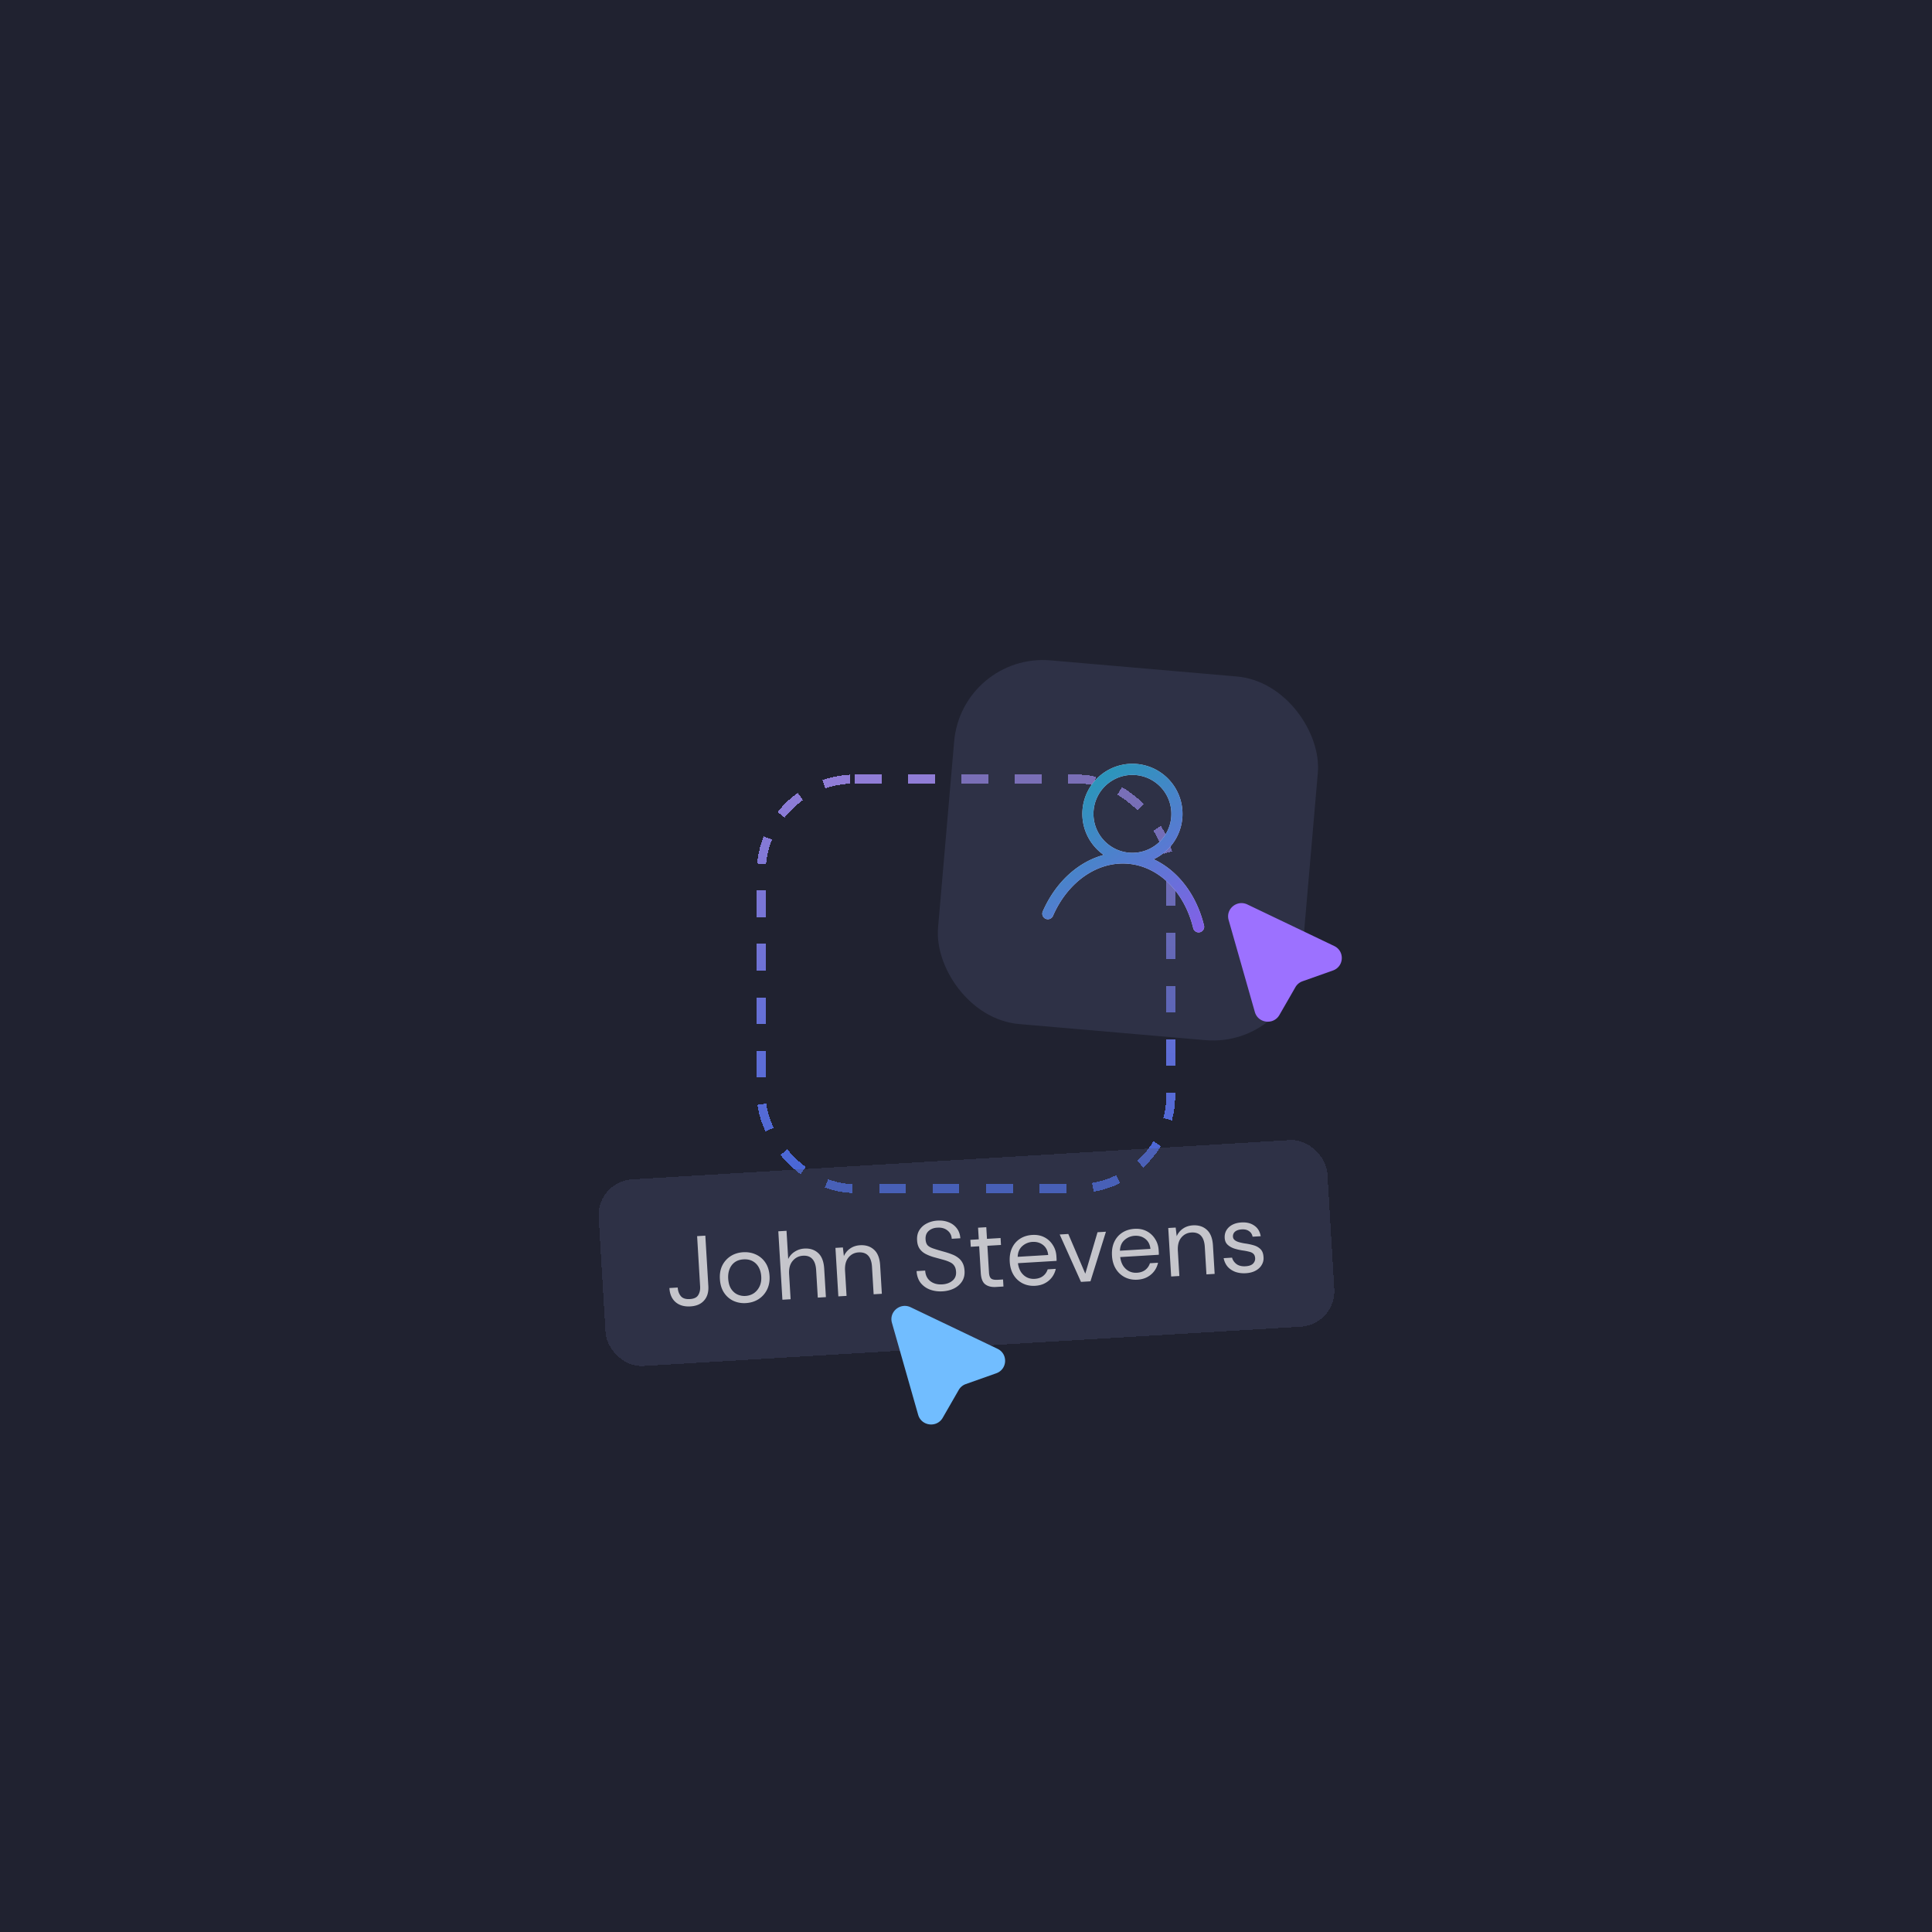 <svg xmlns="http://www.w3.org/2000/svg" width="434" height="434" fill="none"><path fill="#202230" d="M0 0h434v434H0z"/><g filter="url(#a)"><rect width="92" height="92" x="171" y="171" stroke="url(#b)" stroke-dasharray="6 6" stroke-opacity=".8" stroke-width="2" rx="21" shape-rendering="crispEdges"/></g><g filter="url(#c)"><rect width="82" height="82" x="216.063" y="146.621" fill="#4C5175" fill-opacity=".32" rx="20" transform="rotate(4.942 216.063 146.621)"/></g><g filter="url(#d)"><rect width="164" height="42" x="134" y="261.411" fill="#4C5175" fill-opacity=".32" rx="8" shape-rendering="crispEdges" transform="rotate(-3.42 134 261.411)"/><path fill="#fff" fill-opacity=".72" d="M155.095 289.466c-1.391.083-2.505-.24-3.342-.968-.837-.729-1.296-1.781-1.378-3.158l1.866-.111c.047.776.276 1.416.688 1.92.412.505 1.094.728 2.046.671.922-.055 1.544-.349 1.864-.882.336-.535.481-1.183.435-1.944l-.676-11.31 1.845-.11.676 11.31c.081 1.361-.236 2.446-.952 3.252-.701.806-1.725 1.25-3.072 1.33Zm12.452-.744a5.823 5.823 0 0 1-2.784-.495 5.13 5.13 0 0 1-2.115-1.835c-.55-.834-.861-1.859-.933-3.074-.069-1.156.112-2.174.545-3.052a5.293 5.293 0 0 1 1.88-2.096c.821-.519 1.759-.81 2.813-.873 1.01-.06 1.945.104 2.806.494a5.076 5.076 0 0 1 2.158 1.81c.563.819.881 1.835.954 3.051.066 1.112-.116 2.115-.548 3.008a5.322 5.322 0 0 1-1.898 2.163c-.82.534-1.78.833-2.878.899Zm-.095-1.603c.717-.043 1.351-.25 1.902-.621.55-.385.975-.896 1.275-1.531.3-.635.425-1.369.375-2.204-.047-.79-.236-1.484-.565-2.082a3.418 3.418 0 0 0-1.36-1.373c-.578-.318-1.262-.454-2.052-.406-.806.048-1.475.271-2.01.671-.52.398-.9.913-1.142 1.544-.241.632-.339 1.328-.294 2.09.058.966.281 1.746.669 2.34.387.579.868.999 1.442 1.258.573.245 1.159.35 1.76.314Zm8.304.848-.918-15.373 1.844-.11.38 6.347a3.81 3.81 0 0 1 1.466-1.653 4.389 4.389 0 0 1 2.162-.702c1.259-.075 2.293.26 3.101 1.005.808.73 1.26 1.908 1.357 3.533l.381 6.369-1.823.109-.369-6.171c-.067-1.128-.352-1.963-.855-2.506-.488-.544-1.185-.788-2.093-.734-.952.057-1.729.449-2.332 1.175-.604.712-.868 1.698-.793 2.957l.337 5.644-1.845.11Zm12.568-.751-.651-10.893 1.669-.1.226 1.948a3.96 3.96 0 0 1 1.419-1.715c.635-.435 1.37-.677 2.204-.727 1.289-.077 2.337.257 3.146 1.002.822.73 1.282 1.907 1.379 3.532l.38 6.369-1.844.11-.369-6.171c-.068-1.127-.353-1.962-.855-2.505-.503-.543-1.223-.787-2.16-.731-.937.056-1.699.447-2.288 1.173-.574.71-.824 1.695-.749 2.954l.337 5.644-1.844.11Zm23.423-1.136c-1.039.063-1.995-.071-2.867-.401a4.816 4.816 0 0 1-2.097-1.528c-.526-.703-.821-1.574-.883-2.614l1.932-.115c.062 1.025.447 1.817 1.156 2.377.709.545 1.597.786 2.666.722.937-.056 1.7-.329 2.287-.82.603-.491.879-1.154.829-1.989-.034-.571-.164-1.018-.389-1.343-.211-.34-.521-.608-.929-.804-.41-.21-.92-.4-1.533-.569-.613-.17-1.337-.369-2.174-.598-.747-.22-1.395-.482-1.942-.787a3.662 3.662 0 0 1-1.259-1.159c-.308-.481-.483-1.066-.524-1.754-.069-.907.091-1.681.479-2.321a4.114 4.114 0 0 1 1.671-1.532c.727-.382 1.536-.599 2.43-.652.907-.055 1.73.065 2.467.359a4.068 4.068 0 0 1 1.844 1.344c.477.604.75 1.359.818 2.266l-1.932.115c-.047-.776-.363-1.396-.949-1.861-.587-.479-1.327-.692-2.22-.638-.792.018-1.454.256-1.985.713-.531.458-.772 1.097-.723 1.917.033.542.168.967.407 1.276.253.293.664.541 1.234.742.571.201 1.357.44 2.358.718.716.193 1.361.404 1.933.634a5.193 5.193 0 0 1 1.459.816c.401.314.718.707.952 1.178.233.456.37 1.028.411 1.716.055.923-.139 1.72-.584 2.393-.431.658-1.032 1.179-1.802 1.563-.757.368-1.604.58-2.541.636Zm11.978-.98c-.996.06-1.793-.135-2.393-.584-.6-.449-.938-1.303-1.013-2.562l-.358-5.996-1.889.113-.093-1.559 1.889-.113-.156-2.613 1.844-.11.156 2.613 3.053-.182.093 1.559-3.052.182.358 5.995c.041.689.208 1.149.501 1.381.292.218.79.305 1.493.263l1.163-.069.095 1.581-1.691.101Zm8.801-.261c-1.01.06-1.939-.12-2.787-.539a5.073 5.073 0 0 1-2.029-1.862c-.52-.836-.814-1.832-.884-2.989-.068-1.142.092-2.151.481-3.026.402-.891.992-1.595 1.769-2.111.791-.532 1.728-.831 2.812-.896 1.024-.061 1.931.113 2.719.521a4.784 4.784 0 0 1 1.889 1.738c.485.736.756 1.579.813 2.53l.029.484c.007.117.01.3.011.55l-8.675.518a4.85 4.85 0 0 0 .621 1.903c.34.538.777.952 1.308 1.244.547.29 1.156.416 1.83.375.761-.045 1.388-.259 1.879-.641.491-.382.836-.88 1.035-1.494l1.822-.109a4.845 4.845 0 0 1-.836 1.857 4.706 4.706 0 0 1-1.573 1.35c-.625.346-1.37.545-2.234.597Zm-3.915-6.51 6.852-.41c-.103-.978-.486-1.727-1.149-2.245-.662-.519-1.455-.751-2.377-.696a3.701 3.701 0 0 0-2.301.953c-.642.568-.984 1.367-1.025 2.398Zm14.217 5.63-4.78-10.646 1.933-.116 3.816 8.918 2.75-9.31 1.888-.113-3.477 11.139-2.13.128Zm12.667-.493c-1.01.06-1.939-.119-2.787-.539a5.073 5.073 0 0 1-2.029-1.862c-.52-.836-.815-1.832-.884-2.989-.068-1.142.092-2.15.481-3.026.402-.891.991-1.594 1.769-2.111.791-.532 1.728-.831 2.811-.895 1.025-.062 1.932.112 2.72.52a4.793 4.793 0 0 1 1.889 1.739c.485.735.756 1.578.813 2.53l.029.483c.007.117.01.301.01.55l-8.674.519c.087.714.294 1.349.62 1.902.341.538.777.953 1.309 1.244.546.291 1.156.416 1.83.376.761-.046 1.387-.26 1.879-.641a3.023 3.023 0 0 0 1.034-1.495l1.823-.109a4.845 4.845 0 0 1-.836 1.857 4.697 4.697 0 0 1-1.573 1.351c-.626.346-1.37.544-2.234.596Zm-3.915-6.51 6.851-.41c-.102-.978-.485-1.726-1.148-2.245-.663-.519-1.455-.751-2.377-.695a3.7 3.7 0 0 0-2.302.953c-.642.567-.983 1.366-1.024 2.397Zm11.505 5.792-.651-10.893 1.669-.099.227 1.948a3.96 3.96 0 0 1 1.418-1.716c.635-.435 1.37-.677 2.204-.727 1.289-.077 2.337.257 3.146 1.002.822.73 1.282 1.907 1.379 3.532l.38 6.369-1.844.11-.369-6.171c-.067-1.127-.352-1.962-.855-2.505-.503-.543-1.222-.787-2.159-.731-.937.056-1.7.447-2.289 1.173-.574.71-.824 1.695-.749 2.954l.338 5.644-1.845.11Zm16.777-.738c-.864.051-1.648-.049-2.354-.3-.706-.267-1.288-.658-1.745-1.174-.443-.532-.738-1.168-.886-1.909l1.889-.113c.151.564.481 1.044.99 1.44.522.38 1.2.545 2.035.495.776-.046 1.337-.241 1.684-.585.346-.359.505-.765.478-1.219-.026-.439-.156-.769-.39-.991-.219-.222-.537-.379-.954-.471a12.322 12.322 0 0 0-1.493-.286 12.812 12.812 0 0 1-1.833-.419c-.599-.2-1.101-.485-1.505-.858-.405-.373-.626-.881-.665-1.525-.038-.644.089-1.218.383-1.72.293-.502.724-.91 1.293-1.223.584-.314 1.278-.495 2.083-.544 1.157-.069 2.119.168 2.886.71.78.526 1.261 1.32 1.442 2.382l-1.822.109c-.107-.552-.374-.97-.803-1.253-.414-.298-.958-.427-1.632-.387-.658.039-1.163.209-1.512.509a1.335 1.335 0 0 0-.461 1.13c.017.292.134.535.352.728.217.193.52.351.91.475.404.122.873.226 1.407.312.741.103 1.418.246 2.031.43.613.183 1.116.477 1.507.879.391.388.609.97.656 1.746a2.878 2.878 0 0 1-.402 1.765c-.306.533-.765.965-1.377 1.295-.598.329-1.328.52-2.192.572Z"/></g><g filter="url(#e)"><path fill="#9C71FF" d="m285.885 228.332-5.889-20.659c-.706-2.478 1.867-4.617 4.206-3.498l19.511 9.334c2.409 1.153 2.228 4.611-.288 5.502l-6.83 2.42a3 3 0 0 0-1.6 1.331l-3.592 6.244c-1.323 2.3-4.791 1.877-5.518-.674Z"/></g><g filter="url(#f)"><path fill="#71BDFF" d="m206.252 316.813-5.889-20.659c-.706-2.477 1.867-4.616 4.206-3.497l19.511 9.334c2.409 1.152 2.228 4.61-.288 5.502l-6.83 2.42a2.994 2.994 0 0 0-1.6 1.33l-3.591 6.244c-1.323 2.301-4.791 1.877-5.519-.674Z"/></g><path fill="#D1D4EF" fill-rule="evenodd" d="M252.021 174.399a8.758 8.758 0 0 1 9.242 3.019 8.754 8.754 0 0 1 1.808 6.448 8.751 8.751 0 0 1-6.325 7.383 8.73 8.73 0 0 1-6.649-.797 8.754 8.754 0 0 1-4.401-8.669 8.758 8.758 0 0 1 3.281-5.838 8.746 8.746 0 0 1 3.044-1.546Zm3.702-2.745a11.248 11.248 0 0 0-12.509 9.831 11.258 11.258 0 0 0 4.732 10.566c-1.967.526-3.873 1.413-5.647 2.634-3.443 2.369-6.239 5.889-8.066 10.087a1.25 1.25 0 0 0 2.292.997c1.663-3.819 4.176-6.95 7.191-9.025 3.011-2.071 6.384-2.998 9.698-2.711 3.314.286 6.479 1.778 9.089 4.336 2.614 2.561 4.553 6.077 5.535 10.125a1.25 1.25 0 0 0 2.43-.589c-1.08-4.449-3.23-8.397-6.216-11.322-1.538-1.507-3.262-2.708-5.111-3.564a11.25 11.25 0 0 0-3.418-21.365Z" clip-rule="evenodd"/><path fill="url(#g)" fill-rule="evenodd" d="M252.021 174.399a8.758 8.758 0 0 1 9.242 3.019 8.754 8.754 0 0 1 1.808 6.448 8.751 8.751 0 0 1-6.325 7.383 8.73 8.73 0 0 1-6.649-.797 8.754 8.754 0 0 1-4.401-8.669 8.758 8.758 0 0 1 3.281-5.838 8.746 8.746 0 0 1 3.044-1.546Zm3.702-2.745a11.248 11.248 0 0 0-12.509 9.831 11.258 11.258 0 0 0 4.732 10.566c-1.967.526-3.873 1.413-5.647 2.634-3.443 2.369-6.239 5.889-8.066 10.087a1.25 1.25 0 0 0 2.292.997c1.663-3.819 4.176-6.95 7.191-9.025 3.011-2.071 6.384-2.998 9.698-2.711 3.314.286 6.479 1.778 9.089 4.336 2.614 2.561 4.553 6.077 5.535 10.125a1.25 1.25 0 0 0 2.43-.589c-1.08-4.449-3.23-8.397-6.216-11.322-1.538-1.507-3.262-2.708-5.111-3.564a11.25 11.25 0 0 0-3.418-21.365Z" clip-rule="evenodd"/><defs><filter id="a" width="190" height="190" x="122" y="126" color-interpolation-filters="sRGB" filterUnits="userSpaceOnUse"><feFlood flood-opacity="0" result="BackgroundImageFix"/><feColorMatrix in="SourceAlpha" result="hardAlpha" values="0 0 0 0 0 0 0 0 0 0 0 0 0 0 0 0 0 0 127 0"/><feOffset dy="4"/><feGaussianBlur stdDeviation="24"/><feComposite in2="hardAlpha" operator="out"/><feColorMatrix values="0 0 0 0 0.082 0 0 0 0 0.063 0 0 0 0 0.278 0 0 0 0.16 0"/><feBlend in2="BackgroundImageFix" result="effect1_dropShadow_2119_1347"/><feBlend in="SourceGraphic" in2="effect1_dropShadow_2119_1347" result="shape"/></filter><filter id="c" width="105.464" height="105.464" x="200.647" y="138.268" color-interpolation-filters="sRGB" filterUnits="userSpaceOnUse"><feFlood flood-opacity="0" result="BackgroundImageFix"/><feGaussianBlur in="BackgroundImageFix" stdDeviation="5"/><feComposite in2="SourceAlpha" operator="in" result="effect1_backgroundBlur_2119_1347"/><feBlend in="SourceGraphic" in2="effect1_backgroundBlur_2119_1347" result="shape"/></filter><filter id="d" width="262.214" height="147.709" x="86" y="207.627" color-interpolation-filters="sRGB" filterUnits="userSpaceOnUse"><feFlood flood-opacity="0" result="BackgroundImageFix"/><feGaussianBlur in="BackgroundImageFix" stdDeviation="5"/><feComposite in2="SourceAlpha" operator="in" result="effect1_backgroundBlur_2119_1347"/><feColorMatrix in="SourceAlpha" result="hardAlpha" values="0 0 0 0 0 0 0 0 0 0 0 0 0 0 0 0 0 0 127 0"/><feOffset dy="4"/><feGaussianBlur stdDeviation="24"/><feComposite in2="hardAlpha" operator="out"/><feColorMatrix values="0 0 0 0 0.22 0 0 0 0 0.026 0 0 0 0 0.392 0 0 0 0.16 0"/><feBlend in2="effect1_backgroundBlur_2119_1347" result="effect2_dropShadow_2119_1347"/><feBlend in="SourceGraphic" in2="effect2_dropShadow_2119_1347" result="shape"/></filter><filter id="e" width="35.543" height="35.641" x="271.877" y="197.87" color-interpolation-filters="sRGB" filterUnits="userSpaceOnUse"><feFlood flood-opacity="0" result="BackgroundImageFix"/><feColorMatrix in="SourceAlpha" result="hardAlpha" values="0 0 0 0 0 0 0 0 0 0 0 0 0 0 0 0 0 0 127 0"/><feOffset dy="1"/><feGaussianBlur stdDeviation="1"/><feComposite in2="hardAlpha" operator="out"/><feColorMatrix values="0 0 0 0 0 0 0 0 0 0 0 0 0 0 0 0 0 0 0.08 0"/><feBlend in2="BackgroundImageFix" result="effect1_dropShadow_2119_1347"/><feColorMatrix in="SourceAlpha" result="hardAlpha" values="0 0 0 0 0 0 0 0 0 0 0 0 0 0 0 0 0 0 127 0"/><feOffset dx="-4" dy="-2"/><feGaussianBlur stdDeviation="2"/><feComposite in2="hardAlpha" operator="out"/><feColorMatrix values="0 0 0 0 0 0 0 0 0 0 0 0 0 0 0 0 0 0 0.16 0"/><feBlend in2="effect1_dropShadow_2119_1347" result="effect2_dropShadow_2119_1347"/><feBlend in="SourceGraphic" in2="effect2_dropShadow_2119_1347" result="shape"/></filter><filter id="f" width="29.543" height="30.641" x="198.244" y="291.352" color-interpolation-filters="sRGB" filterUnits="userSpaceOnUse"><feFlood flood-opacity="0" result="BackgroundImageFix"/><feColorMatrix in="SourceAlpha" result="hardAlpha" values="0 0 0 0 0 0 0 0 0 0 0 0 0 0 0 0 0 0 127 0"/><feOffset dy="1"/><feGaussianBlur stdDeviation="1"/><feComposite in2="hardAlpha" operator="out"/><feColorMatrix values="0 0 0 0 0 0 0 0 0 0 0 0 0 0 0 0 0 0 0.08 0"/><feBlend in2="BackgroundImageFix" result="effect1_dropShadow_2119_1347"/><feBlend in="SourceGraphic" in2="effect1_dropShadow_2119_1347" result="shape"/></filter><linearGradient id="b" x1="217" x2="217" y1="172" y2="262" gradientUnits="userSpaceOnUse"><stop stop-color="#AC93FF"/><stop offset="1" stop-color="#5177FF"/></linearGradient><linearGradient id="g" x1="274.379" x2="242.379" y1="209" y2="166" gradientUnits="userSpaceOnUse"><stop stop-color="#895CEA"/><stop offset="1" stop-color="#17A2B1"/></linearGradient></defs></svg>